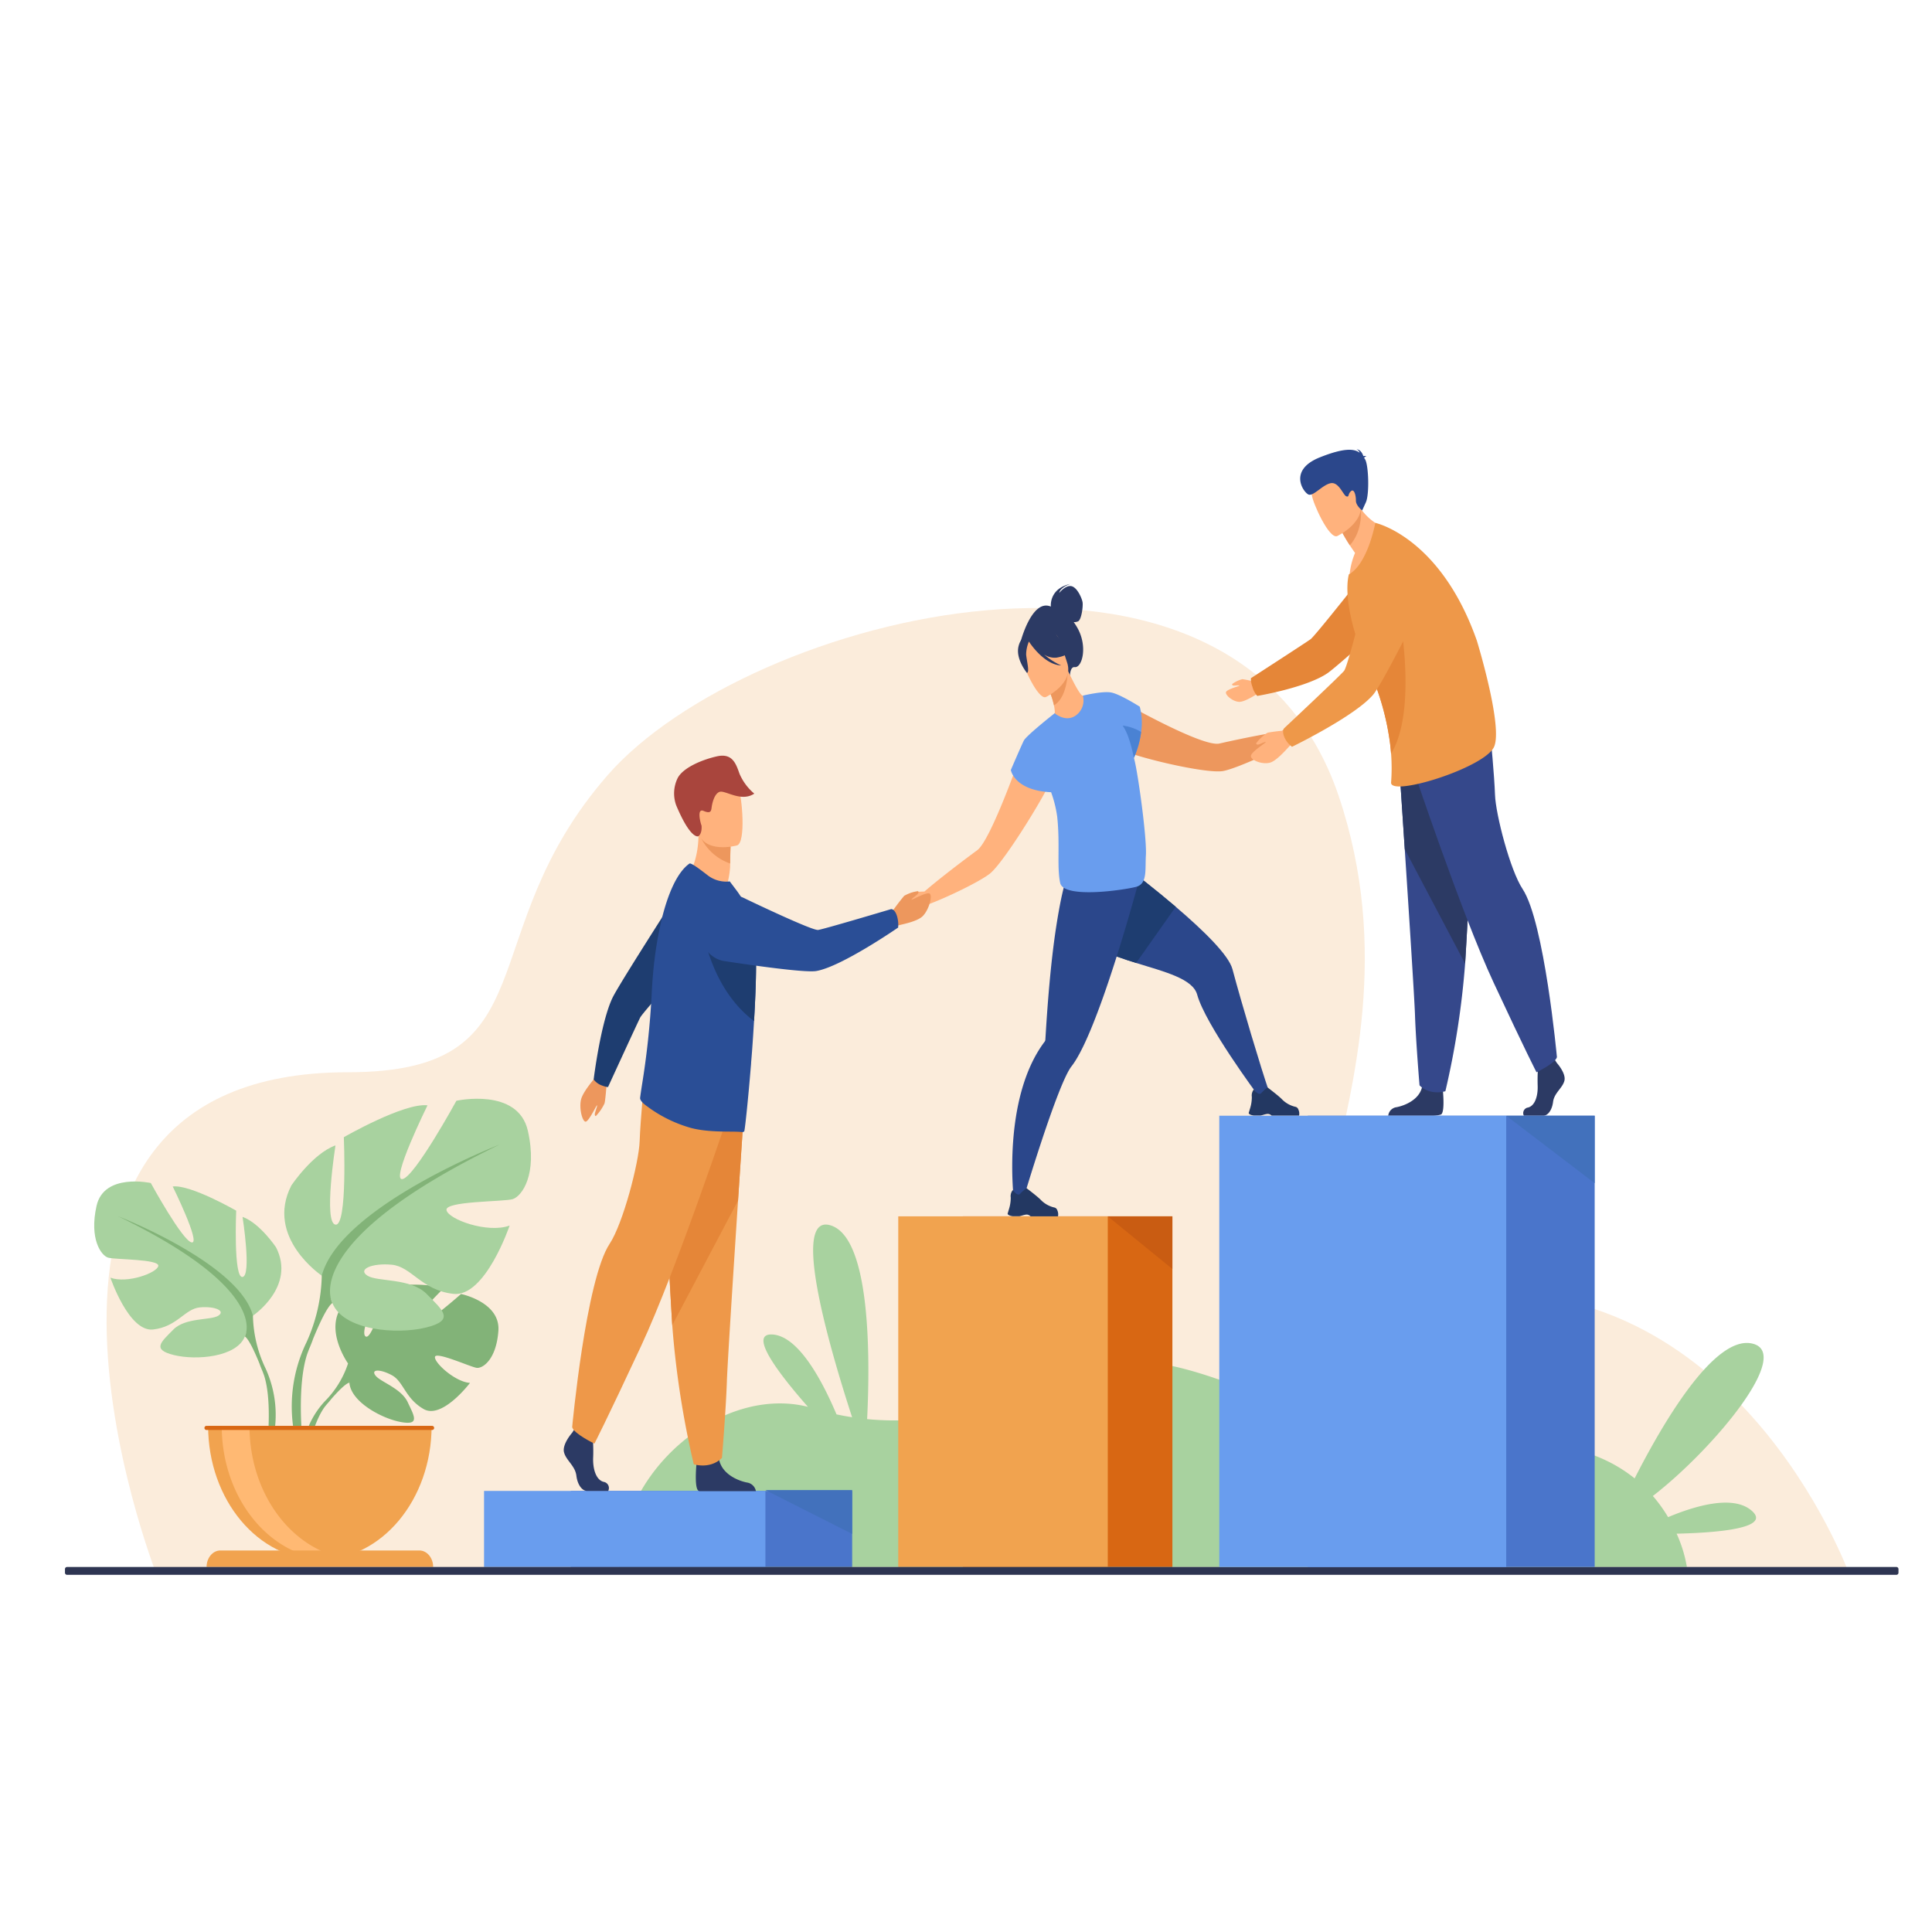 <svg xmlns="http://www.w3.org/2000/svg" viewBox="0 0 500 500"><defs><style>.cls-1{fill:none;}.cls-2{fill:#fbecdb;}.cls-3{fill:#a8d29f;}.cls-4{fill:#4a75cb;}.cls-5{fill:#699dee;}.cls-6{fill:#d86713;}.cls-7{fill:#f1a34f;}.cls-8{fill:#c95c12;}.cls-9{fill:#82b378;}.cls-10{fill:#ffb973;}.cls-11{fill:#ed975d;}.cls-12{fill:#2b478b;}.cls-13{fill:#233862;}.cls-14{fill:#1e3d70;}.cls-15{fill:#ffb27d;}.cls-16{fill:#2c3a64;}.cls-17{fill:#4a82d3;}.cls-18{fill:#a9453d;}.cls-19{fill:#ee9849;}.cls-20{fill:#e58638;}.cls-21{fill:#2a4e96;}.cls-22{fill:#35488b;}.cls-23{fill:#2e3552;}.cls-24{fill:#4271bc;}</style></defs><title>trust</title><g id="Layer_2" data-name="Layer 2"><g id="OBJECTS"><rect class="cls-1" width="500" height="500"/><path class="cls-2" d="M40.515,407.474S-10.459,277.5,90,277.5c53.081,0,31.214-35.661,67.3-76.933s162.3-74.245,189.159,5.452-39.524,140.206,24.625,129.826c77.087-12.473,107.539,71.633,107.539,71.633Z"/><path class="cls-3" d="M453.352,390.982c-4.757-4.162-14.477-1.352-21.651,1.653a38.177,38.177,0,0,0-3.943-5.478c15.454-11.921,36.8-37.342,25.486-39.494-9.834-1.871-23.106,21.012-30.2,34.941-7.366-5.933-18.652-10.295-35.884-8.782-44.721,3.926-79.657-30.615-105.409-19.095-20.476,9.16-39.24,14.291-57.337,12.538.779-15.83.948-46.91-9.433-50.135-10.539-3.273-.2,32.023,5.544,49.648q-2.022-.31-4.035-.739c-3.72-8.784-9.851-20.279-16.583-20.672-6.34-.37,1.485,9.964,9.185,18.72-22.131-5.563-48.383,15.977-48.819,41.447H436.565a34.9,34.9,0,0,0-2.657-8.619C444.587,396.665,458.519,395.5,453.352,390.982Z"/><rect class="cls-4" x="147.722" y="385.85" width="72.82" height="19.689"/><rect class="cls-5" x="125.269" y="385.849" width="72.82" height="19.69"/><rect class="cls-6" x="249.189" y="314.785" width="54.223" height="90.75" transform="translate(552.602 720.319) rotate(180)"/><rect class="cls-7" x="232.471" y="314.785" width="54.223" height="90.75" transform="translate(519.164 720.319) rotate(180)"/><polygon class="cls-8" points="286.693 314.785 303.412 328.411 303.412 314.785 286.693 314.785"/><path class="cls-9" d="M119.312,334.887s-10.14,9.029-12.117,8.481,7.411-9.746,7.411-9.746c-3.533-2.034-14.514-.759-14.514-.759s-3.658,14.124-5.462,13.011S98.4,333.565,98.4,333.565c-3.935-.284-8.761,3.214-8.761,3.214-6.606,6.247.434,16.083.434,16.083a24.825,24.825,0,0,1-5.528,9.29,21.967,21.967,0,0,0-6.372,14.7l1.081.116s1.715-8.781,4.83-12.934c.121-.15.3-.366.515-.629.508-.563.863-.986,1.1-1.3,1.55-1.784,3.694-4.057,4.726-4.277a2.832,2.832,0,0,1-.044-.622c.014.2.029.4.044.622.354,4.971,8.408,9.312,13.362,10.2s3.423-1.546,1.716-5.162-7.11-5.234-8.343-6.9,1.316-1.669,4.3-.036,3.394,5.986,8.183,8.732,11.995-6.77,11.995-6.77c-3.817-.232-9.267-5.2-9.07-6.714s9.252,2.62,10.8,2.818,5.07-2.107,5.615-9.573S119.312,334.887,119.312,334.887Z"/><path class="cls-3" d="M65.458,340.493s11.2-7.51,5.973-17.7c0,0-4.181-6.258-8.661-7.868,0,0,2.389,15.2,0,15.557s-1.643-17.166-1.643-17.166-11.8-6.795-16.427-6.258c0,0,7.317,14.842,4.928,14.484s-10.6-15.378-10.6-15.378-12.1-2.682-14.037,5.9,1.195,12.875,2.987,13.411,13.291.357,12.992,2.146-8.064,4.649-12.395,3.04c0,0,4.779,14.126,11.051,13.411s8.213-5.364,12.1-5.722,6.72.894,4.779,2.146-8.512.41-11.648,3.6-5.675,5.159.149,6.59,16.277.536,18.368-4.828Z"/><path class="cls-9" d="M68.445,353.546a33.186,33.186,0,0,1-2.987-13.053c-3.584-13.59-34.944-25.749-34.944-25.749,39.872,19.312,32.853,31.113,32.853,31.113,1.074.751,2.686,4.329,3.8,7.075.159.467.411,1.114.786,1.992h0c.152.4.273.722.357.948,2.053,6.15.965,16.772.965,16.772l1.244.4A28.868,28.868,0,0,0,68.445,353.546Z"/><path class="cls-3" d="M83.276,330.136s-14.764-9.9-7.874-23.335c0,0,5.512-8.25,11.417-10.371,0,0-3.15,20.035,0,20.506s2.165-22.628,2.165-22.628,15.551-8.957,21.654-8.25c0,0-9.646,19.564-6.5,19.092s13.976-20.27,13.976-20.27,15.945-3.536,18.5,7.778-1.575,16.971-3.937,17.678-17.52.471-17.126,2.829,10.63,6.128,16.338,4.007c0,0-6.3,18.621-14.567,17.678s-10.827-7.071-15.945-7.543-8.858,1.178-6.3,2.829,11.221.541,15.354,4.749,7.48,6.8-.2,8.686-21.456.707-24.212-6.364Z"/><path class="cls-9" d="M129.339,296.194S88,312.222,83.276,330.136a43.742,43.742,0,0,1-3.937,17.206,38.053,38.053,0,0,0-2.74,25.7l1.64-.528s-1.434-14,1.273-22.108c.11-.3.27-.727.471-1.25h0c.494-1.157.826-2.01,1.036-2.626,1.474-3.619,3.6-8.337,5.014-9.326C86.032,337.207,76.78,321.65,129.339,296.194Z"/><path class="cls-7" d="M82.779,403.643c15.972,0,28.92-15.5,28.92-34.628H53.859C53.859,388.14,66.807,403.643,82.779,403.643Z"/><path class="cls-10" d="M89.895,403.379a24.281,24.281,0,0,1-3.593.265c-15.971,0-28.918-15.5-28.918-34.629h7.184C64.568,386.683,75.618,401.26,89.895,403.379Z"/><path class="cls-7" d="M108.53,401.262h-51.5c-1.97,0-3.568,1.913-3.568,4.272H112.1C112.1,403.175,110.5,401.262,108.53,401.262Z"/><path class="cls-6" d="M111.913,369.015H53.352a.54.54,0,0,0,0,1.062h58.561a.54.54,0,0,0,0-1.062Z"/><path class="cls-11" d="M335.073,186.666c-.838-.152-3.364,2.644-3.364,2.644h0c-5.394.746-13.28,2.461-16.118,3.115-2.013.464-7.424-1.745-12.711-4.282-6.287-3.018-12.4-6.5-12.4-6.5-3.489-.213-7.451,7.409-.376,12.254,1.08.74,5.138,2,9.811,3.155h0c6.446,1.59,14.062,2.971,16.654,2.486,3.011-.564,11.535-4.3,16.6-7.157h0l.013-.008.056-.032a5.45,5.45,0,0,1,2.374-.774c.95.067,3.065-2.014,3.13-2.57S335.912,186.818,335.073,186.666Z"/><path class="cls-12" d="M328.488,282.678l-2.97.723s-13.59-18.284-15.687-25.978c-1.122-4.112-8.3-5.888-15.795-8.209-6.526-2.02-13.3-4.455-16.531-9.2-6.95-10.2,4.365-22.744,4.365-22.744s12.031,8.562,22.411,17.408c7.255,6.182,13.7,12.5,14.674,16.133C321.315,259.639,326.319,276.428,328.488,282.678Z"/><path class="cls-13" d="M324.513,288.71h1.671c.559-.105.973-.3,1.547-.389a1.389,1.389,0,0,1,1.352.389l.016.02h7.1a2.484,2.484,0,0,0-.161-1.533,1.1,1.1,0,0,0-.664-.727,7.1,7.1,0,0,1-3.595-1.966c-.764-.827-3.691-3.041-3.691-3.041l-.015,0c-.064,0-.37.114-1.7,1.46-.688.694-1.861-.981-1.861-.981a1.99,1.99,0,0,0-.385.625,2.483,2.483,0,0,0-.152,1.3,9.935,9.935,0,0,1-.509,3.151c-.165.583-.3,1-.3,1S323.076,288.495,324.513,288.71Z"/><path class="cls-14" d="M304.281,234.673l-10.245,14.541c-6.526-2.02-13.3-4.455-16.531-9.2-6.95-10.2,4.365-22.744,4.365-22.744S293.9,225.827,304.281,234.673Z"/><path class="cls-12" d="M294.971,227.078s-.826,3.118-2.17,7.811c-1.7,5.932-4.233,14.38-6.98,22.213-.6,1.721-1.218,3.414-1.836,5.043-2.284,6.028-4.623,11.2-6.682,13.822-3.7,4.721-12.693,35.071-12.693,35.071l-2.241-.743s-3.124-25.916,7.944-40.663a1.02,1.02,0,0,0,.224-.55l0-.006c.147-2.183.674-11.958,1.82-21.864.282-2.43.6-4.867.959-7.2.022-.149.046-.3.069-.444,1.684-10.8,3.3-15.6,5.377-18.012l15.3,5.215Z"/><path class="cls-13" d="M262.12,314.765h1.67c.56-.106.973-.3,1.547-.389a1.388,1.388,0,0,1,1.353.389l.015.02h7.1a2.482,2.482,0,0,0-.161-1.533,1.1,1.1,0,0,0-.664-.727,7.1,7.1,0,0,1-3.595-1.966c-.764-.827-3.691-3.041-3.691-3.041l-.016,0c-.064,0-.37.114-1.7,1.46-.688.694-1.861-.981-1.861-.981a2,2,0,0,0-.385.625,2.483,2.483,0,0,0-.152,1.3,9.944,9.944,0,0,1-.508,3.151c-.166.583-.3,1-.3,1S260.682,314.55,262.12,314.765Z"/><path class="cls-15" d="M265.4,191.832s-2.56,7.5-5.512,14.8c-2.483,6.137-5.242,12.133-6.991,13.413-2.466,1.8-9.262,6.894-13.669,10.69,0,0-3.44-.031-3.974.757s-1.768,4.331-1.407,4.69,3.095.192,3.759-.623a5.88,5.88,0,0,1,2.19-1.342l.06-.022.014,0h0c5.356-1.973,13.758-6.084,16.3-8.094,2.19-1.731,7.044-8.891,10.917-15.264h0c2.807-4.619,5.1-8.825,5.481-10.242C275.076,191.3,267.861,188.862,265.4,191.832Z"/><path class="cls-16" d="M278.792,162.422a15.427,15.427,0,0,0-.917-1.419,2.448,2.448,0,0,0,1.13-.2c.9-.445,1.308-3.861,1.173-4.874s-1.383-3.944-2.922-4.236-3.13,1.755-3.13,1.755c.284-1.478,2.889-2.33,2.889-2.33-5.365,1.184-5.091,5.469-5.054,5.864-4.911-2.095-7.794,8.979-7.794,8.979l12.721,8.976s.033-2.446,1.247-2.288C280.027,172.892,281.6,167.327,278.792,162.422Z"/><path class="cls-15" d="M279.6,185.658c-2.919,1.647-6.792-.725-6.771-.75.25-.3.162-1.2-.067-2.37a19.238,19.238,0,0,0-1.772-4.893c-.208-.425-.417-.849-.667-1.3l.334-.149,5.671-2.721s.917,1.972,1.876,3.769c.813,1.5,1.668,2.846,2.043,2.8C280.269,180.016,284.022,183.111,279.6,185.658Z"/><path class="cls-11" d="M276.329,174.149c-.146,2.421-.834,6.79-3.565,8.388a19.238,19.238,0,0,0-1.772-4.893Z"/><path class="cls-15" d="M270.659,180.4s7.383-3.485,5.5-8.956-2.2-9.607-6.992-7.613-4.985,4.53-4.728,6.54S268.69,181.165,270.659,180.4Z"/><path class="cls-16" d="M273.413,170.2c3.409-.576,4.4-2.226,4.4-2.226a9.745,9.745,0,0,1-4.984-4.76s-3.832-1.547-6.671,1.039a2.527,2.527,0,0,0-.359.959c-.651-.255-1.63-.189-2.194,2.013-.848,3.308,2.17,6.921,2.17,6.921.732-.248-.094-3.2-.209-4.77a8.622,8.622,0,0,1,.718-3.343c.361.561,3.958,5.973,8.348,6.189a17.637,17.637,0,0,1-4.431-2.849A4.905,4.905,0,0,0,273.413,170.2Z"/><path class="cls-5" d="M293.658,196.931c-.063-.264-.13-.538-.2-.819a23.7,23.7,0,0,0,1.863-6.685,15.914,15.914,0,0,0-.354-6.541s-5.121-3.252-7.382-3.666a.113.113,0,0,0-.028-.01c-.027,0-.057-.008-.091-.01-2.282-.377-7.224.831-7.224.831a4.76,4.76,0,0,1-1.736,5.064c-2.689,2.025-5.561-.519-5.561-.519-.087.07-.179.147-.274.227h0s-7.076,5.59-7.712,6.868-3.357,7.6-3.357,7.6.863,5.31,10.422,5.755a30.488,30.488,0,0,1,1.583,6.365c.759,7.209-.122,12.895.763,17.1s16.835,1.808,19.723,1,2.239-4.5,2.461-8.09C296.833,216.9,294.6,200.908,293.658,196.931Z"/><path class="cls-17" d="M295.322,189.427a23.7,23.7,0,0,1-1.876,6.715c-.25-1.323-1.272-6.166-2.919-8.363A12.345,12.345,0,0,1,295.322,189.427Z"/><path class="cls-11" d="M230.38,236.671a58.108,58.108,0,0,1,3.611-4.821,9.611,9.611,0,0,1,3.607-1.223c.16.18.168.44-.18.808s-1.675,1.3-1.486,1.4,4.194-2.283,4.771-1.48-.327,4.117-1.87,5.706-6.149,2.266-6.439,2.488C229.938,241.429,230.38,236.671,230.38,236.671Z"/><path class="cls-15" d="M178.065,226.714s4.269,6.064,9.705,3.528a22.906,22.906,0,0,0,1.186-5.884c0-.307.005-.6.009-.888.029-2.811.108-4.389.108-4.389h-.006c-.247-.124-8.31-4.087-8.3-3.758C180.9,222.926,178.065,226.714,178.065,226.714Z"/><path class="cls-11" d="M181.574,217.135a13.115,13.115,0,0,0,7.391,6.335c.029-2.811.108-4.389.108-4.389h-.006C188.845,219.009,181.342,216.627,181.574,217.135Z"/><path class="cls-15" d="M190.762,218.789s-9.068,2.553-10.308-4.233-3.247-11.027,2.49-12.943,7.339.377,8.213,2.521S193.089,217.95,190.762,218.789Z"/><path class="cls-18" d="M180.764,216.4c-.124.095-2.075.813-5.77-8a9.03,9.03,0,0,1,.377-7.021c1.352-2.645,6.146-4.724,10.129-5.629s4.939,1.779,5.878,4.476a13.867,13.867,0,0,0,3.828,5.162c-3.435,2.3-7.572-.988-9.005-.448s-1.939,3.245-2.047,4.112-.273,1.587-2.075.813-.815,3.058-.526,3.791C181.553,213.66,181.8,215.612,180.764,216.4Z"/><path class="cls-16" d="M157.405,385.85h-5.491c-1.151,0-2.43-1.4-2.75-3.959s-2.686-3.959-3.2-6.054,2.111-5.046,2.111-5.046l.438-.684.456-.713,4.349,1.241s.107,1.257.174,2.857c.047,1.155.072,2.492.018,3.663-.128,2.8.645,5.8,2.691,6.348A1.616,1.616,0,0,1,157.405,385.85Z"/><path class="cls-16" d="M195.628,385.913H181.074a1.132,1.132,0,0,1-.309-.111c-.972-.6-.667-5.186-.551-6.6.023-.262.038-.416.038-.416s5.118-5.046,5.822-1.182c.022.12.048.239.075.355v0c.889,3.615,4.86,5.257,7.154,5.715A2.739,2.739,0,0,1,195.628,385.913Z"/><path class="cls-19" d="M192.695,285.137s-.777,11.611-1.691,25.569c-1.242,18.96-2.735,42.25-2.882,46.661-.255,7.661-1.28,19.916-1.28,19.916s-2.43,2.911-7.293,1.684a235.826,235.826,0,0,1-5.571-36c-.019-.3-.038-.609-.058-.915-1.151-18.843-2.942-58.521-2.942-58.521Z"/><path class="cls-20" d="M192.695,285.137s-.777,11.611-1.691,25.569l-17.026,32.258c-.019-.3-.038-.609-.058-.915-1.151-18.843-2.942-58.521-2.942-58.521Z"/><path class="cls-19" d="M189.145,286.516s-14.009,42.052-23.221,61.814-12.09,25.277-12.09,25.277-5.278-2.528-5.757-4.251c0,0,3.523-38.152,9.691-47.452,3.486-5.255,7.58-21.026,7.772-26.541s1.247-16.43,1.247-16.43Z"/><path class="cls-11" d="M157.07,279.512s-.363,5.252-.629,6.058a12.148,12.148,0,0,1-2.242,3.27c-.205-.036-.328-.233-.224-.742s.715-2.081.521-2.041-2.221,4.469-3.028,4.219-1.6-3.4-1.117-5.621,3.741-5.716,3.866-6.074C155.274,275.545,157.07,279.512,157.07,279.512Z"/><path class="cls-14" d="M155.567,280.844c1.551.6,1.8.461,1.8.461s7.547-16.453,8.312-17.959S181.7,244.9,181.7,244.9l-3.922-17.51S160.424,254.3,158.55,258.16c-3.1,6.381-4.912,21.2-4.912,21.2A4.62,4.62,0,0,0,155.567,280.844Z"/><path class="cls-21" d="M195.652,251.771c-.054,3.6-.229,7.638-.464,11.744q-.022.365-.043.73c-.151,2.543-.314,5.093-.5,7.579-.075,1-.155,1.982-.238,2.95l-.013.131c-.007.362-.043.755-.077,1.114-.765,9.311-1.567,16.668-1.716,16.781a.767.767,0,0,1-.6.182c-2.039-.307-8.124.247-13.105-1.05a34.647,34.647,0,0,1-11.658-5.789c-.509-.36-1.669-1.315-1.575-2.028.093-.784.264-1.917.482-3.341a214.747,214.747,0,0,0,2.505-23.444q.13-2.786.376-5.5a98.294,98.294,0,0,1,2.032-13.124c1.708-7.364,4.218-13,7.367-15.209.412-.276,2.625,1.411,4.658,2.973a7.828,7.828,0,0,0,5.777,1.639l1.692,2.241a24.622,24.622,0,0,1,4.826,12.047q.067.6.115,1.273C195.659,245.871,195.7,248.654,195.652,251.771Z"/><path class="cls-14" d="M195.652,251.771c-.054,3.6-.229,7.638-.464,11.744q-.022.365-.043.73C183.5,255.514,181.7,239.538,181.7,239.538a27.82,27.82,0,0,1,13.792,4.135C195.659,245.871,195.7,248.654,195.652,251.771Z"/><path class="cls-21" d="M232.148,237.1c-.6-1.945-1.534-1.819-1.534-1.819s-17.32,5.168-18.874,5.39-18.651-7.993-18.651-7.993-6.729-3.616-9.881-.314c-2.739,2.869-2.864,6.5-2.223,9.557.764,3.638,3.334,6.325,6.442,6.8,6.975,1.064,20.891,3.066,23.808,2.58,6.492-1.082,21.2-11.249,21.2-11.249A7.756,7.756,0,0,0,232.148,237.1Z"/><g id="man"><path class="cls-16" d="M402.932,275.114s2.406,2.67,1.937,4.568-2.641,3.162-2.935,5.481-1.467,3.584-2.524,3.584h-5.037a1.458,1.458,0,0,1,1.1-2.124c1.878-.492,2.586-3.217,2.469-5.747a54.129,54.129,0,0,1,.176-5.9l3.991-1.124Z"/><path class="cls-16" d="M372.942,288.432a7.848,7.848,0,0,1-2.279.316h-11.39a2.469,2.469,0,0,1,2.166-2.211c2.1-.409,5.749-1.874,6.561-5.1.027-.1.051-.209.07-.316.645-3.443,5.34,1.053,5.34,1.053s.014.138.034.373C373.555,283.816,373.832,287.9,372.942,288.432Z"/><path class="cls-22" d="M362,196.33s.713,10.653,1.551,23.458c1.139,17.4,2.509,38.762,2.645,42.81.234,7.029,1.174,18.272,1.174,18.272s2.229,2.671,6.691,1.545a216.37,216.37,0,0,0,5.111-33.032c.018-.278.035-.559.053-.839,1.057-17.288,2.7-53.69,2.7-53.69Z"/><path class="cls-16" d="M362,196.33s.713,10.653,1.551,23.458l15.621,29.6c.018-.278.035-.559.053-.839,1.057-17.288,2.7-53.69,2.7-53.69Z"/><path class="cls-22" d="M365.253,197.6s12.853,38.581,21.3,56.711S397.65,277.5,397.65,277.5s4.842-2.319,5.282-3.9c0,0-3.232-35-8.892-43.535-3.2-4.822-6.955-19.29-7.131-24.35s-1.145-15.074-1.145-15.074Z"/><path class="cls-15" d="M325.609,176.67a32.972,32.972,0,0,0-4.073-.906,7.691,7.691,0,0,0-2.667,1.276c-.027.2.07.361.424.39s1.522-.151,1.448.018-3.437.961-3.474,1.771,1.805,2.316,3.362,2.417,4.617-2.064,4.879-2.092C327.734,179.311,325.609,176.67,325.609,176.67Z"/><path class="cls-20" d="M324.117,177.73a5.792,5.792,0,0,1-.383-2.211s14.132-9.15,15.426-10.078,15.9-19.538,15.9-19.538l14.959,4.93s-23.149,21.115-26.466,23.389c-5.482,3.757-18.178,5.884-18.178,5.884A5.712,5.712,0,0,1,324.117,177.73Z"/><path class="cls-15" d="M359.591,136.858s-5.244,11.048-10.37,12.491a19.464,19.464,0,0,1,1.462-6.25c-.511-.722-.96-1.385-1.349-1.978-1.29-1.98-1.9-3.192-1.9-3.192l1.74-5.6,1.18-3.8a18.7,18.7,0,0,0,1.845,3.182C355.554,136.336,359.591,136.858,359.591,136.858Z"/><path class="cls-11" d="M352.195,131.711s.626,5.537-2.861,9.409c-1.29-1.98-1.9-3.192-1.9-3.192l1.74-5.6A8.437,8.437,0,0,1,352.195,131.711Z"/><path class="cls-15" d="M346.048,138.745s7.836-3.658,5.858-9.465-2.3-10.191-7.384-8.1-5.3,4.777-5.032,6.908S343.959,139.546,346.048,138.745Z"/><path class="cls-19" d="M386.525,193.554c-3.162,5.441-26.794,12.712-26.513,8.945a48.947,48.947,0,0,0,0-7.429q-.089-1.211-.251-2.567a67.666,67.666,0,0,0-5.207-18.679q-.358-.828-.744-1.671a63.807,63.807,0,0,1-3.277-8.815c-1.638-5.666-2.3-11.086-1.471-14.63,0-.017.008-.033.013-.05,4.94-2.735,6.854-13.343,6.854-13.343s16.854,3.623,26.294,30.522C382.219,165.838,389.275,188.818,386.525,193.554Z"/><path class="cls-20" d="M360.008,195.07q-.089-1.211-.251-2.567a67.666,67.666,0,0,0-5.207-18.679c.546-3.964,1.3-7.261,2.128-8.744,3.362-6.032,5.319-6.975,5.319-6.975S367.037,183.56,360.008,195.07Z"/><path class="cls-15" d="M333.441,189.014a42.281,42.281,0,0,0-5.385.6,11.519,11.519,0,0,0-2.968,2.743c.025.261.2.423.65.308s1.866-.841,1.824-.6-4.028,2.677-3.833,3.71,2.958,2.136,4.943,1.6,5.181-4.568,5.5-4.714C336.9,191.421,333.441,189.014,333.441,189.014Z"/><path class="cls-19" d="M332.562,191.131c-.934-1.807-.261-2.631-.261-2.631s14.4-13.5,15.532-14.867,6.358-23.085,6.358-23.085,1.8-8.791,6.015-9.76c3.663-.842,6.194,1.327,7.85,3.871a10.887,10.887,0,0,1,.529,10.518c-3.677,7.42-11.1,22.147-13.262,24.664-4.821,5.6-20.952,13.426-20.952,13.426A6.136,6.136,0,0,1,332.562,191.131Z"/><path class="cls-12" d="M353.031,118.491c.055-.13.214-.269.6-.411a1.375,1.375,0,0,0-.789-.035c-.22-.643-.755-1.737-1.758-1.746a1.317,1.317,0,0,1,.787.869c-1.375-1.043-3.922-1.346-10.282,1.19-8.382,3.343-4.194,9.169-2.924,9.636s3.609-2.531,5.713-2.94,3.241,3.1,4.043,3.39.346-.507,1.186-1.307,1.322,1.081,1.3,2.4,1.619,2.573,1.619,2.573l.96-2.109c.96-2.109.7-9.766-.219-11.144C353.195,118.738,353.114,118.615,353.031,118.491Z"/></g><path class="cls-23" d="M17.358,405.535H490.779a.545.545,0,0,1,.545.545v.937a.546.546,0,0,1-.546.546H17.358a.546.546,0,0,1-.546-.546v-.936a.545.545,0,0,1,.545-.545Z"/><polygon class="cls-24" points="220.543 385.628 220.543 396.987 198.089 385.628 220.543 385.628"/><rect class="cls-4" x="338.445" y="288.747" width="74.258" height="116.787"/><rect class="cls-5" x="315.548" y="288.747" width="74.259" height="116.787"/><polygon class="cls-24" points="412.703 288.747 412.703 306.211 389.807 288.747 412.703 288.747"/></g></g></svg>